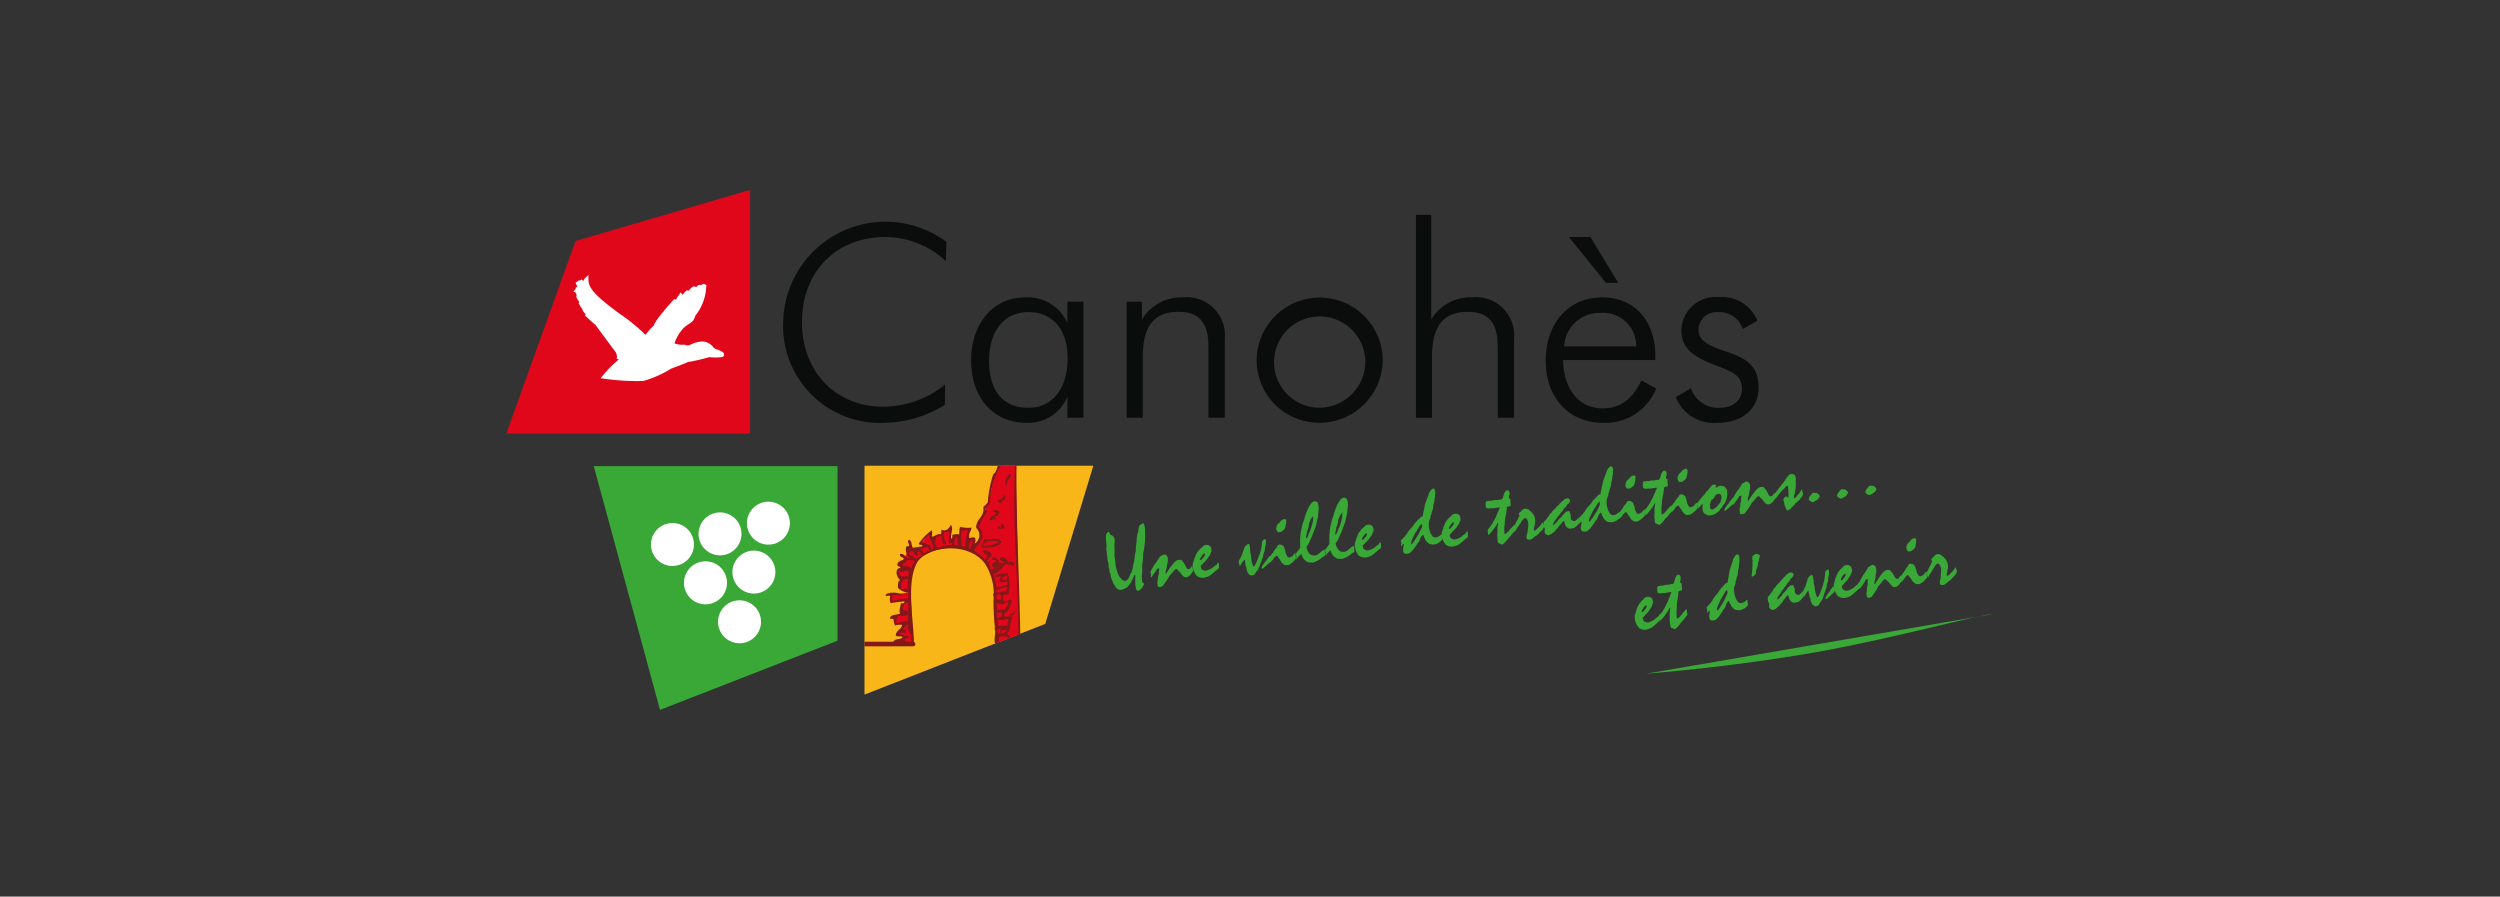 <svg xmlns="http://www.w3.org/2000/svg" xmlns:xlink="http://www.w3.org/1999/xlink" width="237" height="85" viewBox="0 0 237 85">
  <rect x="0" y="0" width="237" height="85" fill="#333333" stroke="none"/>
  <defs>
    <clipPath id="clip-path">
      <rect id="Rectangle_10548" data-name="Rectangle 10548" width="140.99" height="49.298" fill="none"/>
    </clipPath>
    <clipPath id="clip-path-2">
      <path id="Tracé_20793" data-name="Tracé 20793" d="M235.07,181.064v21.692l17.139-6.7,4.549-15Z" transform="translate(-235.07 -181.064)" fill="none"/>
    </clipPath>
  </defs>
  <g id="Groupe_22569" data-name="Groupe 22569" transform="translate(-707 -4139.225)">
    <path id="Tracé_20815" data-name="Tracé 20815" d="M0,0H237V85H0Z" transform="translate(707 4139.225)" fill="none"/>
    <g id="logo-canohes" transform="translate(755 4157.225)">
      <g id="Groupe_16802" data-name="Groupe 16802">
        <g id="Groupe_16801" data-name="Groupe 16801" clip-path="url(#clip-path)">
          <path id="Tracé_20755" data-name="Tracé 20755" d="M742.281,267.679a.944.944,0,0,1-.209.455,2.09,2.09,0,0,1-.47.577c-.056.149-.187.183-.246.3.046.222.085.315.131.322.124.032.157.132.409.1a1.889,1.889,0,0,0,.631-.321c.009-.042.176-.14.2-.174l.063-.042c.135-.071.118-.229.2-.242.059-.008.074.013.074.045a.691.691,0,0,1,0,.105c.048.306.005.4-.026.419-.422.312-.744.769-1.161.834a.486.486,0,0,1-.183.064.923.923,0,0,1-.676-.151,1.541,1.541,0,0,1-.409-.863c-.058-.367.077-.456.144-.853.076-.089.063-.234.182-.434a2.171,2.171,0,0,1,.516-.6c.041-.125.192-.191.363-.214.119-.02.309.036.331.095.091.019.148.14.161.289.021.1.052.246-.026.293m-.616.138c-.084.015-.152.134-.237.221,0,.04-.181.244-.166.371.009.038.035.042.094.035.046-.03.178-.136.165-.192a.488.488,0,0,0,.2-.376c-.006-.031-.033-.059-.052-.059" transform="translate(-633.625 -228.433)" fill="#39a836"/>
          <path id="Tracé_20756" data-name="Tracé 20756" d="M757.5,253.319c.011.072.124.036.141.105.015.087,0,.244.05.533.026.189-.335.117-.348.257a6.229,6.229,0,0,1-.115.858,6.186,6.186,0,0,0-.048.713,4.136,4.136,0,0,0,.009.882c.009.06.03.088.081.079a2.279,2.279,0,0,0,.5-.559c.2-.158.224-.3.3-.31.035-.008.054,0,.067.115.015.049,0,.1.015.138a1.058,1.058,0,0,0,.028.125c.026.123-.055.236-.189.38-.057.021-.229.362-.379.444a2.813,2.813,0,0,1-.582.669c-.083.016-.115-.07-.311-.1-.08-.021-.148-.107-.169-.36-.052-.488-.057-.591-.02-.648a2.525,2.525,0,0,1,.041-.913c0-.017-.02-.025-.02-.025-.057,0-.1.15-.25.388-.409.62-.494.632-.609.834a2.9,2.9,0,0,1-.092-.424c-.035-.2.144-.253.342-.614.141-.2.226-.481.356-.678.076-.212.363-.887.357-.945,0-.025-.022-.044-.074-.037-.087.012-.413.085-.561.1a.8.8,0,0,1-.213-.005c-.048.005-.074.037-.115.043-.32-.026-.33-.07-.333-.122-.059-.354-.07-.557.1-.581a1.9,1.9,0,0,1,.422-.042c.072-.015.129-.049.172-.056a1.652,1.652,0,0,1,.311-.022,1.094,1.094,0,0,0,.246-.066.752.752,0,0,0,.155-.007c.278-.042.124-.558.492-.887.191,0,.259.074.295.259.026.135-.069.349-.047.471" transform="translate(-646.224 -216.104)" fill="#39a836"/>
          <path id="Tracé_20757" data-name="Tracé 20757" d="M791.613,243.509c.048-.006.063,0,.063.021a.32.32,0,0,1,0,.132,2.092,2.092,0,0,0,.07.287,1.163,1.163,0,0,1-.855.54c-.207-.036-.407.005-.59-.23a.556.556,0,0,1-.207-.31c-.132-.09-.109-.355-.213-.338-.076.01-.25.338-.263.418-.046.283-.2.27-.309.578-.122.119-.446.782-.811.839a1.682,1.682,0,0,1-.268-.013c-.093,0-.154-.15-.165-.248a1.738,1.738,0,0,1,.063-.632c0-.019-.02-.024-.052-.019-.119.019-.119.165-.172.176-.019.005-.039-.017-.052-.072s.03-.138.022-.181-.048-.075-.061-.144a.184.184,0,0,1,.057-.181c.165-.147.187-.242.292-.3.067-.153.243-.265.228-.364a3.379,3.379,0,0,1,.459-.588.248.248,0,0,1,.089-.125,2.432,2.432,0,0,1,.522-.642c.107-.152.157-.208.278-.232s.07-.377.143-.5c.015-.251.1-.493.087-.605a9.93,9.93,0,0,1,.318-.959c-.018-.128.235-.607.407-.633.1-.014.183,0,.239.4-.048.043.018.451-.048.48a2.588,2.588,0,0,1-.115.743.988.988,0,0,1-.089.524c-.091.135.022.178-.137.433.039.267-.08.293-.135.614a2.149,2.149,0,0,0,.03.51,2.788,2.788,0,0,0,.2.609c.105.077.143.355.5.3.309-.054.4-.27.474-.283m-1.872-.965a1.2,1.2,0,0,0-.331.5c-.085.036-.119.234-.272.416-.094.293-.4.737-.344,1.051.145-.023.344-.426.493-.632.057-.089.113-.23.211-.368.083-.23.172-.325.294-.69Z" transform="translate(-674.019 -204.631)" fill="#39a836"/>
          <path id="Tracé_20758" data-name="Tracé 20758" d="M817.4,239.782c-.024-.161.026-.191.009-.25s-.028-.075-.037-.164c-.009-.055.026-.1.008-.206-.013-.085.335-.257.361-.264a.523.523,0,0,1,.259.073c.042.013.081.019.092.066a2.745,2.745,0,0,1-.15.663c-.033.289-.066.414-.092.416,0,.152-.145.336-.126.59.013.079-.2.321-.315.34-.059.009-.085,0-.094-.038a12.208,12.208,0,0,0,.085-1.226" transform="translate(-699.261 -204.392)" fill="#39a836"/>
          <path id="Tracé_20759" data-name="Tracé 20759" d="M831.158,252.882c.017.1.052.2.052.232s-.009.065,0,.114.02.06.039.113c0,.077-.111.129-.183.249-.206.2-.315.282-.42.3-.033,0-.085-.011-.107-.011s-.083.036-.122.05a.5.5,0,0,1-.4-.213c-.161-.074-.137-.514-.248-.494a.917.917,0,0,0-.28.34c-.131.03-.179.318-.4.475-.132.242-.346.327-.455.47-.113.026-.161.093-.23.1a.714.714,0,0,1-.307-.089c-.089-.145-.1-.2-.1-.246a1.391,1.391,0,0,1,.024-.328c0-.033-.074-.034-.1-.033-.07-.429-.083-.53.058-.652s.25-.37.335-.409a.9.9,0,0,1,.281-.4c.063-.189.35-.359.509-.622a.618.618,0,0,0,.234-.253c.244-.213.417-.475.692-.522.157-.026.194.077.289.134a.516.516,0,0,1-.278.458c-.072.235-.228.3-.365.511a.736.736,0,0,1-.233.3.756.756,0,0,1-.241.336c-.052.186-.28.4-.38.615,0,.085-.076.12-.059.215.163-.023.224-.208.4-.327a1.261,1.261,0,0,1,.394-.472,2.035,2.035,0,0,1,.4-.493,1.04,1.04,0,0,1,.257-.074c.143-.026.109.247.211.319a2.62,2.62,0,0,0,.009.3c.03.167.161.339.346.308.15-.022.159-.121.217-.133.111-.083.1-.183.137-.191Z" transform="translate(-708.286 -214.786)" fill="#39a836"/>
          <path id="Tracé_20760" data-name="Tracé 20760" d="M851.049,250.624a3.268,3.268,0,0,0,.163-.562,1.052,1.052,0,0,1,.372-.346c.076-.013.133.174.143.238.028.167.058.52.058.559a2.127,2.127,0,0,1,.1.487,2.214,2.214,0,0,0,.165.693c.017.136.055.146.1.136.148-.022.4-.821.43-.914a3.113,3.113,0,0,0,.139-.429,3.776,3.776,0,0,0,.141-1c.007-.035.121-.238.25-.263.052,0,.094.013.108.091a1.47,1.47,0,0,1-.065.662,1.1,1.1,0,0,1-.124.627c.009.4-.165.507-.143.662-.2.43-.174.71-.483,1.055-.1.278-.229.348-.376.371-.3.052-.493-.314-.535-.567a.428.428,0,0,1,0-.163c-.063-.015-.1-.074-.208-.728-.131.023-.394.6-.459.607l-.024-.038v-.08a1.479,1.479,0,0,1-.085-.293c-.013-.078.289-.55.33-.8m2.018.985c.141-.261.25-.264.309-.493.2-.179.193-.3.243-.308.08-.017.131.29.168.282.045.289-.161.289-.457.643-.165.106-.246.261-.326.278s-.1-.006-.1-.061c-.017-.073.1-.259.161-.342" transform="translate(-727.843 -213.223)" fill="#39a836"/>
          <path id="Tracé_20761" data-name="Tracé 20761" d="M872.927,246.89a.84.84,0,0,1-.209.448,2.113,2.113,0,0,1-.467.581c-.059.145-.183.183-.246.3.056.226.089.314.133.324.118.032.161.131.409.094a2,2,0,0,0,.635-.317c.011-.044.178-.142.193-.18l.061-.034c.137-.078.119-.229.209-.248.056-.007.061.019.071.048a1,1,0,0,1,0,.106c.052.3,0,.393-.03.416-.424.315-.741.771-1.153.833a.609.609,0,0,1-.183.065.968.968,0,0,1-.682-.146,1.557,1.557,0,0,1-.407-.871c-.058-.367.072-.452.137-.853.085-.082.074-.234.187-.43a2.114,2.114,0,0,1,.518-.6c.035-.126.2-.19.361-.215.124-.021.306.03.331.1.093.017.144.145.165.289.028.1.046.245-.033.3m-.616.136c-.083.01-.152.129-.237.221,0,.038-.182.241-.157.367.009.04.028.047.089.038.043-.031.171-.136.165-.191a.5.5,0,0,0,.2-.378c-.007-.036-.039-.062-.059-.057" transform="translate(-745.405 -210.644)" fill="#39a836"/>
          <path id="Tracé_20762" data-name="Tracé 20762" d="M889.444,247.265c.02.16-.136.65-.113.8,0,.013,0,.029.019.029a.149.149,0,0,0,.089-.105,10.786,10.786,0,0,1,.6-.9c.1-.075.211-.3.456-.344a.654.654,0,0,1,.3.01c.095.14.215.187.252.3.148.134.22.565.47.527.183-.028.17-.225.32-.33a2.815,2.815,0,0,0,.105.467c-.209.391-.426.6-.64.637-.379.058-.517-.492-.794-.59-.035-.1-.137-.166-.187-.157-.145.023-.374.437-.6.637a5.347,5.347,0,0,1-.585.934c-.03.138-.237.167-.3.18-.163.024-.207,0-.226-.121-.007-.031,0-.048-.007-.088a.609.609,0,0,0-.028-.107c-.006-.077.035-.276.028-.306a.438.438,0,0,0,.015-.212c-.02-.132.113-.353.071-.616-.01-.049.029-.213.026-.268a.051.051,0,0,0-.061-.034.263.263,0,0,0-.211.182,4.42,4.42,0,0,1-.367.552c-.028.047-.059.126-.1.13-.017,0-.026-.011-.03-.026.011-.028-.015-.106.013-.158a.831.831,0,0,0-.08-.311c.02-.169.357-.648.368-.744.4-.492.446-.753.542-.8.159-.057.232-.157.337-.174.19-.029.339.159.365.338a1.714,1.714,0,0,1-.046.65" transform="translate(-759.634 -210.704)" fill="#39a836"/>
          <path id="Tracé_20763" data-name="Tracé 20763" d="M915.332,232.162c.1-.089.17-.314.289-.387a1.861,1.861,0,0,1,.365-.549.4.4,0,0,1,.131-.227.493.493,0,0,1,.511.152,2.941,2.941,0,0,1,.213.685c.085.055.133.369.359.335a1.254,1.254,0,0,0,.285-.146.749.749,0,0,1,.263-.306c.02.16.03.336.065.495.021.122-.515.652-.733.684-.063.008-.254.015-.261.015a.854.854,0,0,1-.518-.518c-.222-.151-.17-.36-.354-.329-.083.012-.322.348-.346.419-.107.048-.128.195-.191.207-.032-.014-.039-.057-.043-.107a2.723,2.723,0,0,1-.035-.421m1.431-3.537a1.375,1.375,0,0,1-.039.546c-.007.389-.27.465-.4.609-.292.047-.335.042-.361-.025-.037-.1-.094-.1-.109-.229a.685.685,0,0,1,.341-.663c.011-.161.274-.295.4-.312.1-.019.115.045.17.074" transform="translate(-783.123 -195.535)" fill="#39a836"/>
          <path id="Tracé_20764" data-name="Tracé 20764" d="M934.125,241.162c.005.015.018.029.056.023a3,3,0,0,0,.692-.73c-.011-.021.015-.067.055-.074s.045.013.067.141a.535.535,0,0,1,.072.216c.016.1-.106.183-.1.3-.165.14-.5.561-.624.624-.161.081-.361.347-.541.374-.274.047-.337-.044-.353-.156a1.025,1.025,0,0,1,.079-.491c-.028-.136.072-.645.033-.9-.026-.176-.144-.5-.344-.475-.182.035-.548.818-.663.92-.047.03-.191.4-.25.408-.013.006-.03,0-.03-.022s.015-.04.009-.068a2.066,2.066,0,0,1-.091-.337c-.011-.112.18-.278.2-.462.241-.373.254-.584.33-.619-.017-.091-.067-.124-.076-.218s.142-.113.233-.285c.065-.028.124-.17.272-.2.427-.067.5.213.657.259.085.087.1.159.218.241a1.739,1.739,0,0,1,.183.515c.061.392-.142.69-.091,1.01" transform="translate(-797.55 -204.588)" fill="#39a836"/>
          <path id="Tracé_20765" data-name="Tracé 20765" d="M748.125,283.974s8.032-.6,16.189-2.055c7.677-1.374,15.474-3.594,16.743-3.612Z" transform="translate(-640.067 -238.109)" fill="#39a836"/>
          <path id="Tracé_20766" data-name="Tracé 20766" d="M23.111,23.108H0L6.561,4.848,23.111,0Z" transform="translate(0 0)" fill="#e1071a"/>
          <path id="Tracé_20767" data-name="Tracé 20767" d="M49.194,68.42a21.51,21.51,0,0,0,3.611.207,9.943,9.943,0,0,0,2.549-1.138s1.483-.552,1.638-.648a17.854,17.854,0,0,0,2.084-.478,4.661,4.661,0,0,0,1.185,0c.146-.092-.694-.373-.694-.373l-.251-.191a1.1,1.1,0,0,0-1.168-.458c-.835.144-.755.475-1.544.282A2.4,2.4,0,0,1,55.53,65.4a4.119,4.119,0,0,1,.979-1.739c.675-.613.866-.407,1.07-1.118a4.542,4.542,0,0,0,1.011-2.672s-.158-.081-.326.366c0,0,.017-.318-.094-.288s-.48.524-.48.524.05-.426-.061-.379a1.151,1.151,0,0,0-.411.537s-.128-.171-.2-.157a5.176,5.176,0,0,0-.453.525l-.174-.2L56,61.394l-.176-.064s-1.784,1.955-1.784,2.357a5.428,5.428,0,0,0-.963,1.117,17.567,17.567,0,0,0-2.655-2.194c-2.164-1.594-2.984-2.416-3-3.32,0,0-.276.272.17.917l-.759-.849.159.518-.392-.439s.279.584.346.739-.367-.267-.367-.267l.367.537-.376-.16a2.678,2.678,0,0,0,.309.544s-.226-.086-.17.012a.879.879,0,0,0,.343.442l-.105.17s.2.46.407.491l-.063.127s.157.319.416.319l-.133.2s.652.618.872.775c0,0,1.546,2.083,1.851,2.5a1,1,0,0,1,.25.706l.365.066-.093.189a10.661,10.661,0,0,0-1.631,1.594" transform="translate(-39.849 -50.725)" fill="#fff"/>
          <path id="Tracé_20768" data-name="Tracé 20768" d="M49.194,68.42a21.51,21.51,0,0,0,3.611.207,9.943,9.943,0,0,0,2.549-1.138s1.483-.552,1.638-.648a17.854,17.854,0,0,0,2.084-.478,4.661,4.661,0,0,0,1.185,0c.146-.092-.694-.373-.694-.373l-.251-.191a1.1,1.1,0,0,0-1.168-.458c-.835.144-.755.475-1.544.282A2.4,2.4,0,0,1,55.53,65.4a4.119,4.119,0,0,1,.979-1.739c.675-.613.866-.407,1.07-1.118a4.542,4.542,0,0,0,1.011-2.672s-.158-.081-.326.366c0,0,.017-.318-.094-.288s-.48.524-.48.524.05-.426-.061-.379a1.151,1.151,0,0,0-.411.537s-.128-.171-.2-.157a5.176,5.176,0,0,0-.453.525l-.174-.2L56,61.394l-.176-.064s-1.784,1.955-1.784,2.357a5.428,5.428,0,0,0-.963,1.117,17.567,17.567,0,0,0-2.655-2.194c-2.164-1.594-2.984-2.416-3-3.32,0,0-.276.272.17.917l-.759-.849.159.518-.392-.439s.279.584.346.739-.367-.267-.367-.267l.367.537-.376-.16a2.678,2.678,0,0,0,.309.544s-.226-.086-.17.012a.879.879,0,0,0,.343.442l-.105.17s.2.46.407.491l-.063.127s.157.319.416.319l-.133.2s.652.618.872.775c0,0,1.546,2.083,1.851,2.5a1,1,0,0,1,.25.706l.365.066-.093.189A10.661,10.661,0,0,0,49.194,68.42Z" transform="translate(-39.849 -50.725)" fill="none" stroke="#fff" stroke-width="0.429"/>
          <path id="Tracé_20769" data-name="Tracé 20769" d="M191.45,22.372c-4.758,0-7.933,3.356-7.933,8.057,0,4.856,3.331,8.03,7.7,8.03a9.36,9.36,0,0,0,5.872-2.108l-.03,1.934a11.092,11.092,0,0,1-5.772,1.7,9.175,9.175,0,0,1-9.551-9.555,9.7,9.7,0,0,1,15.475-7.6l-.05,1.832a8.444,8.444,0,0,0-5.715-2.29" transform="translate(-155.49 -17.903)" fill="#0b0c0c"/>
          <path id="Tracé_20770" data-name="Tracé 20770" d="M314.2,79.942a3.992,3.992,0,0,1-3.869,2.489c-3.153,0-5.258-2.364-5.258-5.919s2.157-5.974,5.109-5.974a4.146,4.146,0,0,1,4.017,2.416V70.945h1.524V81.951H314.2Zm-3.712,1.064c2.207,0,3.732-1.672,3.732-4.724,0-2.745-1.47-4.345-3.71-4.345s-3.734,1.7-3.734,4.623c0,2.874,1.35,4.446,3.712,4.446" transform="translate(-261.01 -60.349)" fill="#0b0c0c"/>
          <path id="Tracé_20771" data-name="Tracé 20771" d="M407.1,70.944h1.449v1.7a4.357,4.357,0,0,1,3.9-2.108,3.613,3.613,0,0,1,3.958,3.937V81.95h-1.553V75.164c0-2.189-.857-3.257-2.814-3.257-2.412,0-3.406,1.45-3.406,4.295V81.95H407.1Z" transform="translate(-348.297 -60.348)" fill="#0b0c0c"/>
          <path id="Tracé_20772" data-name="Tracé 20772" d="M492.457,76.462a5.977,5.977,0,0,1,11.953,0,6,6,0,0,1-6.031,5.968,5.933,5.933,0,0,1-5.922-5.968m10.3.021a4.328,4.328,0,1,0-4.325,4.522,4.386,4.386,0,0,0,4.325-4.522" transform="translate(-421.327 -60.349)" fill="#0b0c0c"/>
          <path id="Tracé_20773" data-name="Tracé 20773" d="M596.99,16.341h1.45v9.935a4.335,4.335,0,0,1,3.884-2.108,3.619,3.619,0,0,1,3.969,3.937v7.477h-1.549V28.8c0-2.189-.863-3.257-2.82-3.257-2.416,0-3.41,1.45-3.41,4.3v5.744H596.99Z" transform="translate(-510.762 -13.981)" fill="#0b0c0c"/>
          <path id="Tracé_20774" data-name="Tracé 20774" d="M683.813,42.61c.052,2.873,1.572,4.58,3.758,4.58,1.657,0,2.825-.894,3.665-2.648l1.4.765a5.206,5.206,0,0,1-5.063,3.251c-3.225,0-5.413-2.414-5.413-5.867,0-3.661,2.238-6.026,5.361-6.026,2.978,0,5.033,2.135,5.033,5.564v.382Zm3.5-4.471a3.355,3.355,0,0,0-3.406,3.176h6.835a3.136,3.136,0,0,0-3.428-3.176m.559-2.847-3.506-4.347H686.4l2.64,4.347Z" transform="translate(-583.628 -26.475)" fill="#0b0c0c"/>
          <path id="Tracé_20775" data-name="Tracé 20775" d="M768.96,79a2.7,2.7,0,0,0,2.721,1.851c1.321,0,2.112-.734,2.112-1.8,0-1.529-1.352-1.728-3.1-2.467-1.779-.733-2.645-1.626-2.645-3.023a3.243,3.243,0,0,1,3.56-3.2,3.638,3.638,0,0,1,3.658,2.238l-1.4.79a2.3,2.3,0,0,0-2.36-1.6,1.693,1.693,0,0,0-1.831,1.626c0,1.092.892,1.523,2.625,2.11,1.979.658,3.069,1.374,3.069,3.428,0,1.962-1.474,3.33-3.988,3.33a3.858,3.858,0,0,1-3.86-2.442Z" transform="translate(-656.657 -60.195)" fill="#0b0c0c"/>
          <path id="Tracé_20776" data-name="Tracé 20776" d="M80.49,197.86l-16.83,6.562-6.281-23.11H80.49Z" transform="translate(-49.091 -155.124)" fill="#39a836"/>
          <path id="Tracé_20777" data-name="Tracé 20777" d="M98.961,220.25a2.036,2.036,0,1,1-2.431-1.544,2.031,2.031,0,0,1,2.431,1.544" transform="translate(-81.224 -187.074)" fill="#fff"/>
          <path id="Tracé_20778" data-name="Tracé 20778" d="M130.183,213.3a2.034,2.034,0,1,1-2.425-1.548,2.03,2.03,0,0,1,2.425,1.548" transform="translate(-107.939 -181.126)" fill="#fff"/>
          <path id="Tracé_20779" data-name="Tracé 20779" d="M142.99,270.974a2.036,2.036,0,1,1-2.427-1.547,2.039,2.039,0,0,1,2.427,1.547" transform="translate(-118.895 -230.47)" fill="#fff"/>
          <path id="Tracé_20780" data-name="Tracé 20780" d="M161.925,206.253a2.035,2.035,0,1,1-2.423-1.542,2.041,2.041,0,0,1,2.423,1.542" transform="translate(-135.095 -175.103)" fill="#fff"/>
          <path id="Tracé_20781" data-name="Tracé 20781" d="M120.633,245.389a2.04,2.04,0,1,1-2.431-1.55,2.04,2.04,0,0,1,2.431,1.55" transform="translate(-99.761 -208.579)" fill="#fff"/>
          <path id="Tracé_20782" data-name="Tracé 20782" d="M152.4,238.356a2.035,2.035,0,1,1-2.43-1.545,2.04,2.04,0,0,1,2.43,1.545" transform="translate(-126.943 -202.564)" fill="#fff"/>
          <path id="Tracé_20783" data-name="Tracé 20783" d="M256.765,181.064H235.07v21.692l17.139-6.7Z" transform="translate(-201.117 -154.911)" fill="#f8b618"/>
          <path id="Tracé_20784" data-name="Tracé 20784" d="M262.608,180.959l-.474.782-.611,2.7-.305.5.028.474-.731,1.258.344.92-.674,1.055.03-.682-.522.066.029-1.083-.748.028-.183.592-.526-.005-.341.469v-.964l-.743.158-.029.216-1.024.368-.2-.262-.713.676.291.37-1.546.4-.74,1.267v.558l-.309.465.278.308-.092.9.929.468-1.731.278-.035.652,1.615-.126-.628.647.1.621-.743.246.089.649.75.03-.411.962.5.283-.033.618.89.062-.322-6.592.922-1.611,1.236-.65,1.914-.4,1.911.452,1.392,1.2.672,1.728.109,5.8,2.247-.855-.379-15.989Z" transform="translate(-215.822 -154.821)" fill="#e1071a"/>
        </g>
      </g>
      <g id="Groupe_16804" data-name="Groupe 16804" transform="translate(33.953 26.153)">
        <g id="Groupe_16803" data-name="Groupe 16803" clip-path="url(#clip-path-2)">
          <path id="Tracé_20785" data-name="Tracé 20785" d="M328.016,186.123a.483.483,0,0,1,.117.21c-.152.316-.491.421-.4,1.023-.337-.407,0-.969.281-1.233" transform="translate(-314.23 -185.392)" fill="#821817" fill-rule="evenodd"/>
          <path id="Tracé_20786" data-name="Tracé 20786" d="M323.485,200.015c.446.378-.4.559-.254.836-.229,0-.335-.12-.305-.354a.574.574,0,0,0,.559-.482" transform="translate(-310.232 -197.278)" fill="#821817" fill-rule="evenodd"/>
          <path id="Tracé_20787" data-name="Tracé 20787" d="M318.2,210.223v.13a.739.739,0,0,1-.487.36c.013.131.246.071.172.276-.322-.158-.33.034-.592.087-.152-.342.339-.482.564-.615.078-.245-.3-.1-.233-.346.183-.137.433.037.576.108" transform="translate(-305.388 -205.875)" fill="#821817" fill-rule="evenodd"/>
          <path id="Tracé_20788" data-name="Tracé 20788" d="M322.885,219a2.566,2.566,0,0,1,.309.283c-.046.284-.4.2-.674.216a1.748,1.748,0,0,0,.011-.2c.145-.123.134.038.259.082.209-.071-.1-.3.095-.384" transform="translate(-309.889 -213.522)" fill="#821817" fill-rule="evenodd"/>
          <path id="Tracé_20789" data-name="Tracé 20789" d="M313.981,229.218c-.29.561-1.081.557-1.82.6-.207-.349.141-.566.191-.845.5.182,1.25-.3,1.629.247m-1.8.4a3.148,3.148,0,0,0,1.54-.356c-.43-.191-1.372-.17-1.54.356" transform="translate(-300.971 -222.031)" fill="#821817" fill-rule="evenodd"/>
          <path id="Tracé_20790" data-name="Tracé 20790" d="M321.459,245.715c.141-.024.172.053.268.08a2.16,2.16,0,0,1-.507.5c-.2-.243.278-.3.239-.576" transform="translate(-308.735 -236.373)" fill="#821817" fill-rule="evenodd"/>
          <path id="Tracé_20791" data-name="Tracé 20791" d="M330.471,276.516c.159.215-.368.533-.555.359.159-.127.407-.1.555-.359" transform="translate(-316.217 -262.729)" fill="#821817" fill-rule="evenodd"/>
          <path id="Tracé_20792" data-name="Tracé 20792" d="M261.371,164.543c-.074,0-.133-.012-.2-.012-.211,1.054-1.172,1.343-1.527,2.127-.224.484-.176.8-.541,1.081a11.327,11.327,0,0,0-.514,2.663,3.971,3.971,0,0,1-.424.426c.15.971-.713,1.1-.67,1.993a.94.94,0,0,1-.172,1.5.623.623,0,0,0,.048-.591c-.361-.067-.467.083-.6.024-.039-.469.25-.559.267-.968a2.816,2.816,0,0,1-1.048-.074c-.128.132-.078.476-.111.717a1.49,1.49,0,0,0-.6.024c-.172.11.117.348-.152.382-.1-.406.252-1-.043-1.321-.154.351-.444.669-.887.469-.016.171,0,.374-.1.453-.233-.141-.513.195-.807.2,0-.2.078-.473-.026-.588a5.026,5.026,0,0,0-1.2,1.227c-.054.234.391.034.313.289-.287.046-.589.07-.865.133-.211-.178-.063-.687-.411-.753-.2.2.079.339.024.6a.38.38,0,0,0-.267.047,1,1,0,0,0,.387,1.079c-.446.2-.433-.465-.964-.393-.113.39.4.227.361.545-.278.084-.577.134-.628.485.011.18.267.135.309.284-.64.076-.357.955-.017,1.183-.263.025-.216.41-.246.709a1.533,1.533,0,0,0,1.018.464c-.052.194.046.57-.111.648-.444-.191-.961.106-1.451.1l.033-.457c.361-.131.613,0,.987.007-.167-.359-1.5-.408-1.644-.052.135.2.42-.12.446.158a.756.756,0,0,0,.055.594,10.721,10.721,0,0,1,1.3-.167c.017.2-.157.2-.344.172-.022.342-.2.673-.072.983-.309.141-.811.055-.946.392,0,.279.274-.018.322.158a1.784,1.784,0,0,0,.144.588,1.456,1.456,0,0,1,.672-.069c-.067.49-.574.467-.6,1.006.092.17.565,0,.65.179-.206.259-.8.065-.888.463a2.135,2.135,0,0,0,1.185.086c0,.45.055-.183-.182-.344.207-.087.611-.288.611-.288s-.885-.009-.963-.326c.078-.17.565.127.533-.159.091-.236-.283-.078-.237-.282.154-.1.3-.455.483-.293a.9.9,0,0,0,.265.872c.017.25-.046.911.263.909.013-2.089-.807-5.881.354-7.836a4.007,4.007,0,0,1,.428-.433c1.757-1.246,4.671-1.053,5.937.614a5.4,5.4,0,0,1,.852,2.824c-.105.129-.063.164-.016.326a20.19,20.19,0,0,0,.124,2.9c-.074.125,0,.214.039.465,0,.209-.209,1.11.1,1.258.509-.158.826-.1,1.333-.24a.851.851,0,0,0-.331-.878c.448-.361.2-1.091.566-1.538-.255-.25-.852.172-.831-.322.492-.3.555-.7.746-1.263-.207-.146-.525.066-.792.077a1.309,1.309,0,0,1-.022-.659l.458.03a3.68,3.68,0,0,0-.054-2.04c-.422.074-1.02-.041-1.2.312.161.206.394-.2.587.041a.488.488,0,0,0-.163.449c.357.108.4.017.724-.016.141.148-.063.211.042.331a6,6,0,0,0-1.007.262c-.174-.262-.124-.916-.361-1.275.546-.146.815-.617,1.177-.974a4.7,4.7,0,0,1,.779.185c.128-.412-.3-.473-.568-.367-.033-.3-.594-.684-.764-.318-.022.271.394.148.43.361-.194.14-.341-.071-.522.032.059-.314-.459-.725-.631-.44-.052.27.461.056.367.351-.233-.014-.309.154-.414.3-.035.178.244.078.253.214a.677.677,0,0,1-.279.248c-.117-.291-.32-.6-.069-.865-.163-.081-.255.267-.335.044.039-.35.4-.342.442-.69-.167-.189-.5-.484-.831-.323-.076.354.342.277.422.49-.08.136-.1.35-.287.372-.169-.471-.787-.544-.977-.99.548-.519,1.2-1.383.47-2.07.081-.618.489-.96.761-1.524.033-.171-.246-.072-.176-.279.143-.137.285-.288.422-.428a7.719,7.719,0,0,1,2.56-5.475c-.607,5.651.131,11.878.157,17.372,0,.352-.233.841.191,1.13-.074-6.11-.528-13.027-.313-19.027m-10.328,14.076c-.185-.106-.285.015-.585-.045-.3-.414.145-1.093.585-.879-.081.374.055.565,0,.924m-.02,3.084c-.509-.12-.7.141-1.122.122.072-.289.015-.4.174-.646.3-.043.718.066.866-.136.234.156-.005.363.082.66m.011-1.048c-.113.1-.263-.076-.52-.038.048-.415.194-.71.572-.748-.013.266-.033.522-.052.786m.031-3.286a2.193,2.193,0,0,1-.785.01c-.089-.091-.048-.289-.039-.463.207.209,1.05-.44.824.453m.313-.7c-.148-.248-.633-.193-.894-.329.033-.286.463-.121.422-.5.244.017.485.036.727.048.1.221-.3.388-.255.778m.524-.95c-.315-.07-.465-.293-.757-.385-.017-.206.1-.257.218-.314.309.041.174.462.563.432.252-.119-.183-.288.028-.391.156-.108.335.16.37.355-.18.056-.241.244-.422.3m.692-.482c-.161-.1-.154-.354-.43-.354.159-.172.457-.172.674-.285.133.087.165.268.241.412a.682.682,0,0,0-.485.227m.622-.347c.052-.544-.487-.561-.876-.718.222-.245.5-.421.713-.676-.009.459.711,1.234.163,1.394m2-.453a8.881,8.881,0,0,0-1.4.229c-.276-.233-.208-.534-.124-.993.22.008.264-.17.531-.1a4.034,4.034,0,0,0,.144.8.291.291,0,0,0,.268-.111c-.085-.314-.318-.5-.191-1a1.722,1.722,0,0,1,.524-.093c-.019.345-.044.7-.067,1.044.048.16.374-.121.309.221m.206.013c-.052-.225.119-.614.124-.843.263.138.2.561.263.873-.124-.011-.255-.019-.387-.029m1.04.138c-.213.036-.183-.121-.391-.089.172-.41-.168-.957.107-1.437l.52-.032a8.105,8.105,0,0,0-.237,1.558m3.923,3.171c-.178-.015-.378,0-.455-.1.1-.17.281-.238.418-.363.207.1.052.342.037.464m-.955,1.381c.407-.1.519.028.43.491-.131-.013-.265-.021-.4-.032a1.549,1.549,0,0,1-.033-.459m.08,1.713c.143-.08.192.045.4-.038.083.09.043.29.03.463-.259-.093-.253.119-.463.1.072-.246-.081-.429.037-.527m.022,1.58a.432.432,0,0,1,.327-.043c-.1.162-.068.491-.3.5.065-.22-.085-.256-.029-.46m.455.034c.1.127.259-.077.391.091-.089.208-.293.274-.545.29-.022-.21.106-.248.154-.382m.522,1.023a6.469,6.469,0,0,1-.866.134c.013-.172.026-.346.039-.523.414.063.9-.181.827.39m-.061-2.044c.305.056-.07.385.026.661-.389-.119-.738.1-.925,0-.026-.162,0-.31-.02-.6a1.407,1.407,0,0,0,.92-.065m-.074-1.584c.1-.01.1.068.181.08-.072.247-.217.4-.305.638a3.285,3.285,0,0,0-.8.071c.1-.308-.109-.547.059-.721a.632.632,0,0,0,.865-.068m-.976-1.187a4.841,4.841,0,0,0,.94-.264c.187.115.047.3-.035.459-.365-.065-.513.116-.855.069.011-.115-.078-.143-.05-.265m.232-2.414c.14-.024.172.053.269.08a2.162,2.162,0,0,1-.507.5c-.2-.243.278-.3.239-.576m-2.656-1.44c-.35-.025-.061-.761.126-.843.246.243-.187.558-.126.843" transform="translate(-246.902 -166.919)" fill="#821817" fill-rule="evenodd"/>
          <line id="Ligne_575" data-name="Ligne 575" x1="6.92" transform="translate(-2.312 16.902)" fill="none" stroke="#821817" stroke-linecap="round" stroke-linejoin="round" stroke-width="0.431"/>
        </g>
      </g>
      <g id="Groupe_16806" data-name="Groupe 16806">
        <g id="Groupe_16805" data-name="Groupe 16805" clip-path="url(#clip-path)">
          <path id="Tracé_20794" data-name="Tracé 20794" d="M394.726,223.8c.063.139.2.222.274.361.1.06.2.146.311.131.4-.053.411-.585.6-.774.22-.567.135-.787.24-.947.052-.078.052-.615.181-1.087,0-.606.109-.874.08-1.07a4.357,4.357,0,0,1,.092-.643l.07-.125a1.041,1.041,0,0,1,.058-.409c-.007-.151.02-.19.374-.4.08-.008.115.025.2.43.02.181-.009.438.03.76-.03.251,0,.441-.056.759a5.675,5.675,0,0,1-.141.876c0,.72-.131,1.072-.089,1.484a5.031,5.031,0,0,1-.046.679,3.282,3.282,0,0,0,.043.5c.015.185.161.168.17.264s-.107.129-.128.3c-.1.09-.209.31-.415.334s-.194-.172-.242-.242c-.011-.062.015-.106.009-.147s-.047-.059-.057-.124a1.051,1.051,0,0,0,.011-.106,5.19,5.19,0,0,1,0-.77c-.009-.081-.03-.088-.052-.086-.111.017-.14.354-.277.493,0,.084-.022.135-.387.6a1.158,1.158,0,0,1-.685.3c-.387.046-.583-.5-.7-.633a4.71,4.71,0,0,0-.192-.484c-.039-.161-.063-.338-.078-.443-.042-.019-.074-.1-.078-.178a.728.728,0,0,1-.011-.187c-.016-.115-.065-.166-.074-.255a2.091,2.091,0,0,1,0-.293,2.152,2.152,0,0,1-.124-.612l-.068-.57a1.169,1.169,0,0,1,0-.493c-.105-1.03-.1-1.153.154-1.346.117-.017.139.21.263.311.17.005.317.222.343.4s-.033.6-.017.769a2.761,2.761,0,0,1-.009.749,6.061,6.061,0,0,1,.1.65.454.454,0,0,0-.006.134,5.25,5.25,0,0,0,.329,1.148" transform="translate(-336.664 -187.227)" fill="#39a836"/>
          <path id="Tracé_20795" data-name="Tracé 20795" d="M424.2,240.229c.019.161-.163.642-.135.794,0,.019,0,.034.015.034a.133.133,0,0,0,.087-.1,10.385,10.385,0,0,1,.641-.872c.1-.075.213-.3.459-.333a.758.758,0,0,1,.313.021c.082.145.2.193.233.314.141.136.2.576.456.544.181-.026.18-.219.328-.32a2.233,2.233,0,0,0,.094.469c-.228.382-.442.593-.663.62-.383.043-.505-.511-.778-.62a.236.236,0,0,0-.183-.163c-.145.019-.387.426-.62.618a5.479,5.479,0,0,1-.605.91c-.039.142-.252.166-.311.173-.165.02-.209,0-.22-.132-.011-.027,0-.044-.011-.084s-.011-.064-.015-.1a2.316,2.316,0,0,1,.03-.31.46.46,0,0,0,.022-.208c-.015-.136.13-.351.087-.618,0-.047.043-.208.043-.268a.06.06,0,0,0-.059-.03.269.269,0,0,0-.229.175,4.308,4.308,0,0,1-.381.538c-.026.045-.065.124-.095.126s-.028-.011-.042-.025c.015-.03,0-.109.02-.159a.865.865,0,0,0-.066-.31,7.616,7.616,0,0,1,.4-.729c.407-.479.463-.742.565-.782.165-.05.239-.149.339-.161.191-.024.337.17.357.348a1.8,1.8,0,0,1-.072.65" transform="translate(-361.566 -204.676)" fill="#39a836"/>
          <path id="Tracé_20796" data-name="Tracé 20796" d="M452.194,233.722a.923.923,0,0,1-.22.447,2.115,2.115,0,0,1-.489.562c-.068.147-.191.178-.259.3.043.223.082.317.122.329.12.034.153.136.407.1a1.932,1.932,0,0,0,.646-.3c.009-.042.18-.138.2-.174l.066-.028c.141-.078.128-.229.213-.242.056,0,.065.017.076.049a.648.648,0,0,1-.011.106c.046.308,0,.39-.045.418-.424.3-.765.741-1.175.792a.571.571,0,0,1-.191.059.973.973,0,0,1-.67-.171,1.632,1.632,0,0,1-.383-.88c-.046-.373.087-.454.177-.849.076-.085.069-.23.193-.427a2.218,2.218,0,0,1,.539-.584c.037-.12.2-.18.368-.2.124-.019.308.046.324.108.092.019.141.143.161.292.013.1.03.25-.046.29m-.616.118c-.085.013-.161.128-.244.216,0,.038-.189.232-.172.364,0,.038.029.047.081.036.052-.03.181-.128.174-.185a.486.486,0,0,0,.213-.368c-.015-.038-.033-.063-.052-.063" transform="translate(-385.403 -199.37)" fill="#39a836"/>
          <path id="Tracé_20797" data-name="Tracé 20797" d="M481.037,230.594a2.937,2.937,0,0,0,.176-.551,1.2,1.2,0,0,1,.384-.338c.081-.006.133.181.135.249.026.171.042.518.042.56a1.848,1.848,0,0,1,.089.491,1.976,1.976,0,0,0,.141.695c.011.137.05.146.1.144.144-.016.433-.81.455-.9a4.253,4.253,0,0,0,.161-.42,3.9,3.9,0,0,0,.168-1c.015-.036.118-.238.263-.253.052-.007.094.01.1.1a1.332,1.332,0,0,1-.085.656,1.144,1.144,0,0,1-.145.626c-.013.391-.178.5-.165.649-.215.423-.2.706-.513,1.041-.12.278-.255.344-.4.36-.305.036-.485-.335-.515-.581a.536.536,0,0,1,0-.164c-.054-.019-.094-.079-.176-.735-.129.02-.409.579-.472.584l-.035-.035a.4.4,0,0,0,0-.081,1.507,1.507,0,0,1-.07-.3c-.011-.081.307-.537.361-.794m1.981,1.06c.154-.26.255-.26.328-.48.2-.176.2-.3.25-.3.081-.012.124.3.154.29.041.288-.165.282-.476.626-.163.1-.255.254-.329.262s-.091,0-.1-.059a.646.646,0,0,1,.174-.335" transform="translate(-411.248 -196.153)" fill="#39a836"/>
          <path id="Tracé_20798" data-name="Tracé 20798" d="M501.043,219.636c.111-.087.185-.308.309-.373a1.739,1.739,0,0,1,.383-.541.381.381,0,0,1,.141-.225.5.5,0,0,1,.5.168,2.859,2.859,0,0,1,.2.7c.074.056.113.37.343.338a1.294,1.294,0,0,0,.294-.128.741.741,0,0,1,.267-.3c.02.163.026.338.052.494.011.123-.546.635-.755.663-.065,0-.256,0-.261,0a.868.868,0,0,1-.5-.536c-.217-.161-.156-.365-.343-.342-.091.013-.331.338-.357.406-.109.044-.139.189-.2.207-.035-.024-.035-.064-.039-.109-.009-.077-.026-.378-.026-.426m1.555-3.491a1.322,1.322,0,0,1-.063.548c-.019.39-.287.46-.424.6-.293.034-.33.03-.355-.041-.037-.092-.085-.1-.1-.232a.7.7,0,0,1,.355-.651c.022-.159.289-.279.422-.3.1-.016.109.05.167.076" transform="translate(-428.673 -184.858)" fill="#39a836"/>
          <path id="Tracé_20799" data-name="Tracé 20799" d="M520.354,205.826c-.052.066-.058.344-.115.414a2.955,2.955,0,0,1-.252.892,10.372,10.372,0,0,1-.578,1.349c-.042.118-.124.137-.161.256a1.013,1.013,0,0,0,.161.47.59.59,0,0,0,.626.333c.376-.047.444-.305.929-.576a4.634,4.634,0,0,1,.046.576.926.926,0,0,1-.233.152,2.385,2.385,0,0,1-.922.526.376.376,0,0,1-.166-.019l-.083.01c-.259.031-.426-.168-.548-.235a1.475,1.475,0,0,1-.293-.574c-.392.308-.407.482-.463.488a.032.032,0,0,1-.041-.031.862.862,0,0,0,.015-.217l-.033-.293c.052-.056.28-.372.411-.55-.024-.21-.016-.229,0-.249a5.661,5.661,0,0,1,.015-.938,6.119,6.119,0,0,1,.13-.722,3.487,3.487,0,0,1,.231-.749,3.677,3.677,0,0,1,.27-.813,2.577,2.577,0,0,1,.479-.822l.172-.087c.329-.042.4.155.43.444.07.487-.072.661-.028.966m-1.054,1.4c.02.219-.13.433-.094.7.137-.015.191-.306.407-.8a6.021,6.021,0,0,0,.259-.93,1.924,1.924,0,0,1,.013-.387c-.033,0-.174.237-.25.31-.013.126-.195.363-.17.556a1.288,1.288,0,0,1-.165.552" transform="translate(-443.389 -174.885)" fill="#39a836"/>
          <path id="Tracé_20800" data-name="Tracé 20800" d="M539.483,203.431c-.05.065-.059.344-.115.414a3.072,3.072,0,0,1-.252.9,11.827,11.827,0,0,1-.572,1.349c-.044.119-.128.131-.17.254a.965.965,0,0,0,.17.467.575.575,0,0,0,.62.336c.383-.047.443-.311.933-.576a4.57,4.57,0,0,1,.046.576,1.117,1.117,0,0,1-.242.152,2.32,2.32,0,0,1-.916.522.339.339,0,0,1-.169-.021l-.085.014c-.246.034-.417-.167-.543-.236a1.318,1.318,0,0,1-.294-.577c-.381.313-.409.483-.467.491-.024,0-.035-.009-.035-.026a.475.475,0,0,0,.011-.223l-.037-.288c.061-.062.281-.373.418-.554-.026-.208-.013-.229,0-.249a5.1,5.1,0,0,1,.02-.936,4.762,4.762,0,0,1,.13-.723,3.327,3.327,0,0,1,.224-.744,3.977,3.977,0,0,1,.266-.817,2.586,2.586,0,0,1,.487-.826l.171-.083c.331-.042.4.155.439.447.052.484-.082.654-.039.96m-1.057,1.4c.026.222-.111.438-.091.7.137-.016.189-.308.416-.806A4.99,4.99,0,0,0,539,203.8a1.362,1.362,0,0,1,.026-.389c-.048,0-.183.237-.259.312-.007.125-.194.361-.168.559,0,.07-.1.524-.17.548" transform="translate(-459.751 -172.839)" fill="#39a836"/>
          <path id="Tracé_20801" data-name="Tracé 20801" d="M558.556,220.415a.89.89,0,0,1-.226.444,2.025,2.025,0,0,1-.487.567c-.069.144-.193.177-.259.288.048.224.08.318.122.332.12.035.159.135.409.108a1.973,1.973,0,0,0,.644-.3c.007-.042.174-.142.2-.174l.068-.03c.135-.076.122-.226.215-.24.056-.005.065.014.072.042s-.007.079,0,.116c.043.307-.007.388-.05.415-.43.3-.765.741-1.181.792a.5.5,0,0,1-.191.055.969.969,0,0,1-.666-.165,1.594,1.594,0,0,1-.378-.881c-.046-.374.085-.458.168-.851.085-.085.069-.231.189-.425.17-.172.159-.31.542-.586a.439.439,0,0,1,.374-.2c.124-.017.309.047.326.111.094.022.141.146.155.291.015.1.035.251-.041.292m-.614.12c-.094.009-.161.125-.252.208,0,.043-.191.238-.169.367,0,.038.03.046.089.038.041-.03.178-.127.165-.185a.483.483,0,0,0,.208-.374c0-.027-.032-.059-.041-.055" transform="translate(-476.405 -187.983)" fill="#39a836"/>
          <path id="Tracé_20802" data-name="Tracé 20802" d="M590.953,200.37c.043-.005.061.008.061.024a.3.3,0,0,1-.006.134c.026.194.056.236.059.287a1.157,1.157,0,0,1-.876.512c-.207-.04-.4-.007-.572-.247a.529.529,0,0,1-.209-.322c-.122-.092-.087-.355-.2-.344-.082.009-.265.329-.274.411-.054.279-.2.265-.331.569-.128.11-.476.764-.837.806a2.109,2.109,0,0,1-.276-.02c-.089-.007-.143-.155-.155-.251a1.888,1.888,0,0,1,.087-.635c0-.017-.017-.025-.05-.017-.109.015-.119.162-.174.168-.022.006-.042-.017-.057-.077s.035-.136.035-.178-.041-.072-.055-.146a.193.193,0,0,1,.061-.181c.174-.133.2-.228.3-.284.072-.157.248-.257.248-.355a2.931,2.931,0,0,1,.476-.568.231.231,0,0,1,.093-.128,2.546,2.546,0,0,1,.542-.624c.113-.146.163-.2.281-.219s.087-.377.161-.5c.028-.248.121-.491.107-.6a9.322,9.322,0,0,1,.352-.945c-.02-.131.259-.6.428-.622.092-.015.18.011.226.408-.05.04,0,.45-.067.473a2.552,2.552,0,0,1-.143.741c.013.095.024.17-.1.524-.092.129.011.176-.154.426.033.263-.083.291-.152.61a2.647,2.647,0,0,0,0,.505,3.223,3.223,0,0,0,.189.617c.1.079.126.361.487.318.32-.041.405-.254.488-.266m-1.838-1.023a1.19,1.19,0,0,0-.35.483c-.091.038-.126.23-.283.408-.109.29-.418.723-.38,1.04.142-.016.355-.414.511-.617a3.94,3.94,0,0,1,.224-.361c.087-.225.172-.318.315-.681Z" transform="translate(-502.322 -167.699)" fill="#39a836"/>
          <path id="Tracé_20803" data-name="Tracé 20803" d="M615.594,213.289a.887.887,0,0,1-.224.446,2.077,2.077,0,0,1-.489.559c-.068.149-.187.182-.255.295.052.224.079.321.128.329.118.034.157.133.4.108a1.911,1.911,0,0,0,.646-.3c.013-.042.183-.137.2-.171l.065-.03c.135-.081.12-.231.217-.245.054-.005.063.017.076.052s-.013.074-.009.1c.039.308,0,.394-.051.418-.422.3-.763.745-1.17.792a.608.608,0,0,1-.2.059.942.942,0,0,1-.666-.174,1.588,1.588,0,0,1-.383-.878c-.043-.369.1-.452.18-.849.08-.085.07-.23.194-.426a2.11,2.11,0,0,1,.542-.584c.042-.119.2-.179.361-.2.13-.016.311.04.328.1.094.027.14.152.161.3.013.1.035.25-.047.294m-.62.114c-.085.014-.148.131-.237.211,0,.042-.2.241-.18.368.006.043.032.045.091.038.043-.031.178-.127.165-.185a.462.462,0,0,0,.213-.371c0-.03-.03-.062-.052-.061" transform="translate(-525.201 -181.886)" fill="#39a836"/>
          <path id="Tracé_20804" data-name="Tracé 20804" d="M644.955,197.895c.011.072.131.037.141.112.009.09,0,.249.033.531.028.2-.346.1-.359.249a5.168,5.168,0,0,1-.133.856,5.128,5.128,0,0,0-.074.707,3.142,3.142,0,0,0-.024.885c0,.055.03.089.072.08a2.119,2.119,0,0,0,.52-.54c.209-.155.244-.295.315-.3.028,0,.046,0,.061.117.007.047-.005.1,0,.139s.033.084.037.127c.009.123-.076.23-.209.37-.057.021-.248.361-.394.437a2.659,2.659,0,0,1-.605.648c-.078.01-.108-.077-.3-.111-.076-.026-.144-.112-.154-.363-.042-.489-.033-.594,0-.65a2.506,2.506,0,0,1,.068-.915c0-.012-.017-.026-.026-.026-.052,0-.1.152-.254.385-.433.6-.516.612-.639.811a1.93,1.93,0,0,1-.076-.429c-.021-.2.15-.249.361-.6.145-.186.243-.473.385-.66.076-.217.387-.879.383-.934-.008-.024-.022-.046-.074-.04-.1.013-.426.066-.563.085a.854.854,0,0,1-.217-.012c-.046.006-.077.036-.118.038-.315-.032-.331-.081-.337-.129-.037-.355-.043-.559.129-.577a2.274,2.274,0,0,1,.42-.033c.07-.008.131-.042.172-.047a1.562,1.562,0,0,1,.311-.014.879.879,0,0,0,.252-.053c.041,0,.093,0,.152,0,.285-.039.144-.559.522-.873.2,0,.269.078.289.268.017.134-.081.347-.066.467" transform="translate(-549.915 -168.683)" fill="#39a836"/>
          <path id="Tracé_20805" data-name="Tracé 20805" d="M663.115,211.321c0,.011.019.024.056.024a2.772,2.772,0,0,0,.7-.7.087.087,0,0,1,.061-.075c.041,0,.054.013.073.14a.509.509,0,0,1,.063.219c.019.106-.115.181-.1.292-.183.139-.533.551-.655.608-.167.075-.368.333-.552.357-.276.034-.337-.06-.357-.17a1.233,1.233,0,0,1,.1-.488c-.017-.138.107-.643.072-.892-.022-.182-.124-.51-.328-.486-.187.021-.577.794-.7.892-.042.03-.2.4-.263.4a.022.022,0,0,1-.026-.022c0-.025.017-.045.007-.068a1.569,1.569,0,0,1-.074-.34c-.013-.115.185-.274.211-.457.257-.371.276-.576.352-.609-.011-.087-.054-.123-.07-.219s.148-.114.25-.28c.056-.025.122-.159.27-.182.433-.053.5.229.652.28.093.09.1.162.207.247a1.531,1.531,0,0,1,.165.521c.05.4-.165.688-.119,1.01" transform="translate(-565.695 -179.032)" fill="#39a836"/>
          <path id="Tracé_20806" data-name="Tracé 20806" d="M684.058,204.247c.013.106.043.2.047.235a.24.24,0,0,0,0,.112c0,.036.017.066.017.114.011.08-.092.128-.178.245-.215.19-.324.269-.424.282a.494.494,0,0,1-.111-.012.708.708,0,0,1-.122.04.464.464,0,0,1-.394-.216c-.159-.083-.126-.52-.235-.508a.9.9,0,0,0-.285.331c-.141.028-.2.315-.433.464-.126.236-.352.319-.463.453-.109.021-.166.085-.237.1a.763.763,0,0,1-.307-.1.691.691,0,0,1-.089-.251.931.931,0,0,1,.044-.327c0-.031-.087-.038-.1-.033-.054-.434-.068-.537.079-.654s.259-.361.341-.39a.888.888,0,0,1,.3-.391c.061-.193.365-.349.526-.612a.517.517,0,0,0,.24-.239c.256-.2.433-.467.709-.5.165-.019.192.085.283.149a.5.5,0,0,1-.293.443c-.072.234-.241.3-.378.5a.771.771,0,0,1-.241.3.81.81,0,0,1-.255.328c-.063.181-.3.381-.4.6-.006.081-.074.115-.057.216.157-.025.227-.206.4-.318a1.356,1.356,0,0,1,.416-.461c.1-.218.309-.352.4-.478a1.055,1.055,0,0,1,.263-.065c.148-.018.111.248.205.325a1.683,1.683,0,0,0,0,.3.327.327,0,0,0,.334.318c.155-.023.165-.119.22-.125.117-.079.1-.183.156-.187Z" transform="translate(-582.417 -173.147)" fill="#39a836"/>
          <path id="Tracé_20807" data-name="Tracé 20807" d="M707.612,185.784c.05-.006.059.009.067.026a.414.414,0,0,1-.007.127c.022.2.059.243.059.289a1.145,1.145,0,0,1-.87.511c-.208-.037-.413-.005-.583-.245a.524.524,0,0,1-.2-.318c-.126-.092-.1-.361-.2-.344s-.263.327-.276.41c-.052.28-.209.265-.335.568-.124.118-.472.767-.833.809a1.61,1.61,0,0,1-.272-.024c-.093,0-.148-.154-.161-.254a1.8,1.8,0,0,1,.089-.63c0-.018-.017-.023-.052-.02-.115.016-.119.163-.178.168-.02,0-.042-.017-.046-.073a.754.754,0,0,1,.028-.174.7.7,0,0,1-.054-.15.177.177,0,0,1,.057-.181c.182-.136.2-.228.306-.287.067-.155.248-.259.241-.353a2.786,2.786,0,0,1,.483-.571.209.209,0,0,1,.091-.129,2.549,2.549,0,0,1,.542-.624c.111-.147.157-.2.285-.217.109-.014.079-.376.157-.5.026-.252.119-.494.111-.605a7.966,7.966,0,0,1,.344-.948c-.022-.128.257-.6.428-.619.093-.015.181.006.233.406-.052.041,0,.452-.076.48a2.209,2.209,0,0,1-.137.733c.013.1.026.172-.107.524-.087.136.015.178-.146.431.037.265-.085.285-.156.607a2.736,2.736,0,0,0,.006.507,3.73,3.73,0,0,0,.187.617c.092.077.131.361.492.318.309-.042.4-.256.481-.267m-1.84-1.025a1.164,1.164,0,0,0-.344.488c-.087.034-.128.228-.289.4-.106.291-.415.72-.378,1.038.146-.017.353-.409.513-.614a3.955,3.955,0,0,1,.228-.361c.089-.226.174-.316.309-.679Z" transform="translate(-602.131 -155.219)" fill="#39a836"/>
          <path id="Tracé_20808" data-name="Tracé 20808" d="M730.284,190.963c.105-.086.183-.311.309-.374a1.577,1.577,0,0,1,.378-.537.423.423,0,0,1,.135-.225.5.5,0,0,1,.505.165,2.387,2.387,0,0,1,.2.7c.082.059.113.376.346.344a1.036,1.036,0,0,0,.279-.134,1.05,1.05,0,0,1,.278-.3c.022.159.026.335.048.5.02.119-.535.63-.751.658-.061.006-.256.006-.256.006a.853.853,0,0,1-.505-.534c-.22-.162-.157-.366-.344-.344-.089.015-.331.34-.355.406-.109.048-.145.189-.2.206a.137.137,0,0,1-.035-.108c-.013-.075-.024-.374-.024-.424m1.553-3.49a1.614,1.614,0,0,1-.056.549c-.03.387-.294.455-.433.592-.287.041-.331.037-.355-.036-.035-.1-.085-.1-.1-.232a.682.682,0,0,1,.365-.651c.015-.159.283-.284.411-.3.105-.013.115.053.17.079" transform="translate(-624.803 -160.325)" fill="#39a836"/>
          <path id="Tracé_20809" data-name="Tracé 20809" d="M748.1,184.994c0,.07.124.04.13.11.01.092,0,.248.035.531.028.193-.333.108-.35.249-.009.074-.033.316-.141.853a5.549,5.549,0,0,0-.081.7,3.708,3.708,0,0,0-.017.9c0,.052.026.085.072.079a2.075,2.075,0,0,0,.524-.545c.2-.153.235-.291.313-.3.028-.005.047.007.054.117.011.047,0,.1.011.144a.483.483,0,0,0,.029.123c.015.119-.072.232-.209.369-.055.022-.24.357-.4.434a2.862,2.862,0,0,1-.6.655c-.081.007-.107-.082-.3-.115-.085-.023-.145-.113-.157-.368-.037-.487-.033-.591,0-.648a2.327,2.327,0,0,1,.072-.908.038.038,0,0,0-.03-.033c-.042.011-.089.157-.246.389-.443.6-.518.613-.641.808a2.24,2.24,0,0,1-.081-.428c-.026-.2.152-.245.357-.6.15-.188.248-.47.385-.662.07-.213.39-.873.39-.932-.005-.024-.024-.047-.07-.04-.1.011-.426.07-.57.085a.644.644,0,0,1-.213-.015c-.046.008-.076.036-.118.042-.319-.034-.332-.081-.332-.132-.05-.356-.05-.558.124-.579a2.292,2.292,0,0,1,.42-.028,1.522,1.522,0,0,0,.178-.048,1.607,1.607,0,0,1,.307-.009,1.2,1.2,0,0,0,.25-.059,1.073,1.073,0,0,0,.159,0c.268-.038.139-.55.511-.871.2,0,.268.081.289.27.022.134-.081.34-.056.468" transform="translate(-638.153 -157.643)" fill="#39a836"/>
          <path id="Tracé_20810" data-name="Tracé 20810" d="M764.53,186.677c.1-.087.178-.31.3-.376a1.817,1.817,0,0,1,.389-.538.379.379,0,0,1,.135-.223.513.513,0,0,1,.507.163,3.14,3.14,0,0,1,.189.7c.083.054.117.374.344.342a1.022,1.022,0,0,0,.289-.134.715.715,0,0,1,.278-.3c.021.16.026.329.046.494.011.126-.541.633-.755.662-.061.009-.259.009-.263.009a.875.875,0,0,1-.494-.54c-.23-.16-.161-.364-.348-.34-.089.01-.335.336-.355.409-.111.041-.146.186-.209.2a.214.214,0,0,1-.039-.111c-.005-.076-.011-.377-.011-.424m1.54-3.49a1.184,1.184,0,0,1-.052.547c-.027.384-.289.455-.433.6-.287.032-.326.032-.346-.038-.039-.094-.091-.1-.107-.238a.7.7,0,0,1,.361-.649c.02-.155.283-.278.416-.3.105-.011.109.053.161.082" transform="translate(-654.102 -156.656)" fill="#39a836"/>
          <path id="Tracé_20811" data-name="Tracé 20811" d="M781.436,195.257a6.921,6.921,0,0,1,.759-.924c.042-.032.085-.215.2-.259.191-.208.466-.6.537-.611.252-.032.329.007.337.058,0,.029-.085.117-.063.229.113-.025.224-.153.378-.17.444-.059.465.12.585.176.046.122.121.179.128.249a1.909,1.909,0,0,1-.248,1.246c-.35.392-.1.245-.372.482-.087.249-.415.414-.466.468-.089.093-.374.125-.437.169-.366,0-.4-.02-.455-.093a.455.455,0,0,1-.335-.39c-.017-.1,0-.121-.017-.219a3.312,3.312,0,0,1,.017-.372c-.2.048-.357.416-.487.455l-.013-.142a.269.269,0,0,0,0-.139.079.079,0,0,0-.032-.068Zm1.492.55a1.444,1.444,0,0,0,.622-.555.311.311,0,0,0,.145-.246c-.009-.113.1-.166.066-.385-.016-.176-.092-.321-.292-.293-.424.053-.338.492-.611.531a1.132,1.132,0,0,0-.179.741.206.206,0,0,0,.25.207m1.288-.285c.154-.256.25-.261.331-.48.2-.174.2-.3.246-.306.08-.012.118.3.161.293.039.29-.174.282-.489.624-.157.1-.25.254-.328.267s-.094-.007-.094-.061a.736.736,0,0,1,.172-.338" transform="translate(-668.566 -165.51)" fill="#39a836"/>
          <path id="Tracé_20812" data-name="Tracé 20812" d="M806.324,192.428c.031.163-.156.644-.13.793,0,.022,0,.037.017.037a.139.139,0,0,0,.091-.1,9.6,9.6,0,0,1,.637-.874c.094-.072.211-.3.472-.331a.721.721,0,0,1,.3.018c.089.145.213.194.237.313.14.144.2.578.448.543.194-.021.185-.217.337-.318a3,3,0,0,0,.089.471c-.22.384-.44.589-.657.615-.378.05-.509-.509-.778-.615-.037-.1-.139-.172-.182-.165-.15.016-.393.425-.62.617a7.271,7.271,0,0,1-.605.912c-.044.136-.257.164-.315.174-.163.019-.213,0-.222-.129a.708.708,0,0,1-.005-.092c0-.033-.018-.064-.021-.106a2.655,2.655,0,0,1,.03-.306.459.459,0,0,0,.026-.21c-.02-.139.122-.35.085-.616,0-.046.042-.209.037-.263a.044.044,0,0,0-.059-.034.257.257,0,0,0-.217.17,5.313,5.313,0,0,1-.385.543c-.028.045-.068.121-.1.129s-.026-.015-.039-.03c.013-.027-.009-.106.021-.16a.689.689,0,0,0-.076-.313,7.769,7.769,0,0,1,.411-.728c.406-.475.456-.741.557-.775.167-.052.237-.156.344-.167.2-.026.326.172.356.347a1.537,1.537,0,0,1-.081.652" transform="translate(-688.502 -163.778)" fill="#39a836"/>
          <path id="Tracé_20813" data-name="Tracé 20813" d="M834.194,186.682a.733.733,0,0,1,.052.24.43.43,0,0,1,0,.256,3.089,3.089,0,0,1-.052.95c.022.133-.131.452-.109.66.011.032.02.049.028.049.133-.023.4-.439.452-.46.229-.357.25-.376.279-.382a.03.03,0,0,1,.035.03c0,.027-.013.085-.009.132a2.547,2.547,0,0,1,.078.277.643.643,0,0,1-.17.3,1.627,1.627,0,0,1-.537.541c-.191.351-.374.317-.433.521-.209.11-.254.178-.3.185-.115.016-.137-.037-.152-.153a1.264,1.264,0,0,1-.213-.643c-.018-.1-.061-.117-.065-.2-.02-.146.167-.318.278-.328s.106.134.152.127c.1-.013.046-.793.013-1.036-.013-.081-.056-.057-.085-.1-.135.017-.157.193-.383.346-.653.711-.661.891-.761.9,0-.032.024-.068.015-.1-.006-.059-.072-.235-.085-.3a.24.24,0,0,1,.013-.1,3.28,3.28,0,0,0,.413-.505,2.252,2.252,0,0,0,.3-.42c.139-.037.565-.9.815-.931a.47.47,0,0,1,.437.141" transform="translate(-712.014 -159.593)" fill="#39a836"/>
          <path id="Tracé_20814" data-name="Tracé 20814" d="M855.356,194.806a.437.437,0,0,1,.513.318c.013.067-.228.35-.272.356-.074.01-.228.176-.411.2-.24-.091-.354-.184-.355-.242-.011-.1.08-.348.17-.382.076-.123.2-.268.244-.268a.116.116,0,0,1,.111.018m2.691-.336a.441.441,0,0,1,.511.318.937.937,0,0,1-.274.356c-.074.01-.228.178-.406.2-.239-.09-.354-.185-.361-.24-.013-.1.078-.345.17-.38a.873.873,0,0,1,.248-.274.138.138,0,0,1,.111.023m2.692-.34a.441.441,0,0,1,.509.328c.013.059-.235.344-.272.349-.076.011-.232.174-.415.2-.239-.1-.348-.187-.357-.246-.013-.1.082-.348.174-.382.078-.123.2-.261.248-.268a.154.154,0,0,1,.113.017" transform="translate(-731.359 -166.073)" fill="#39a836"/>
        </g>
      </g>
    </g>
  </g>
</svg>

